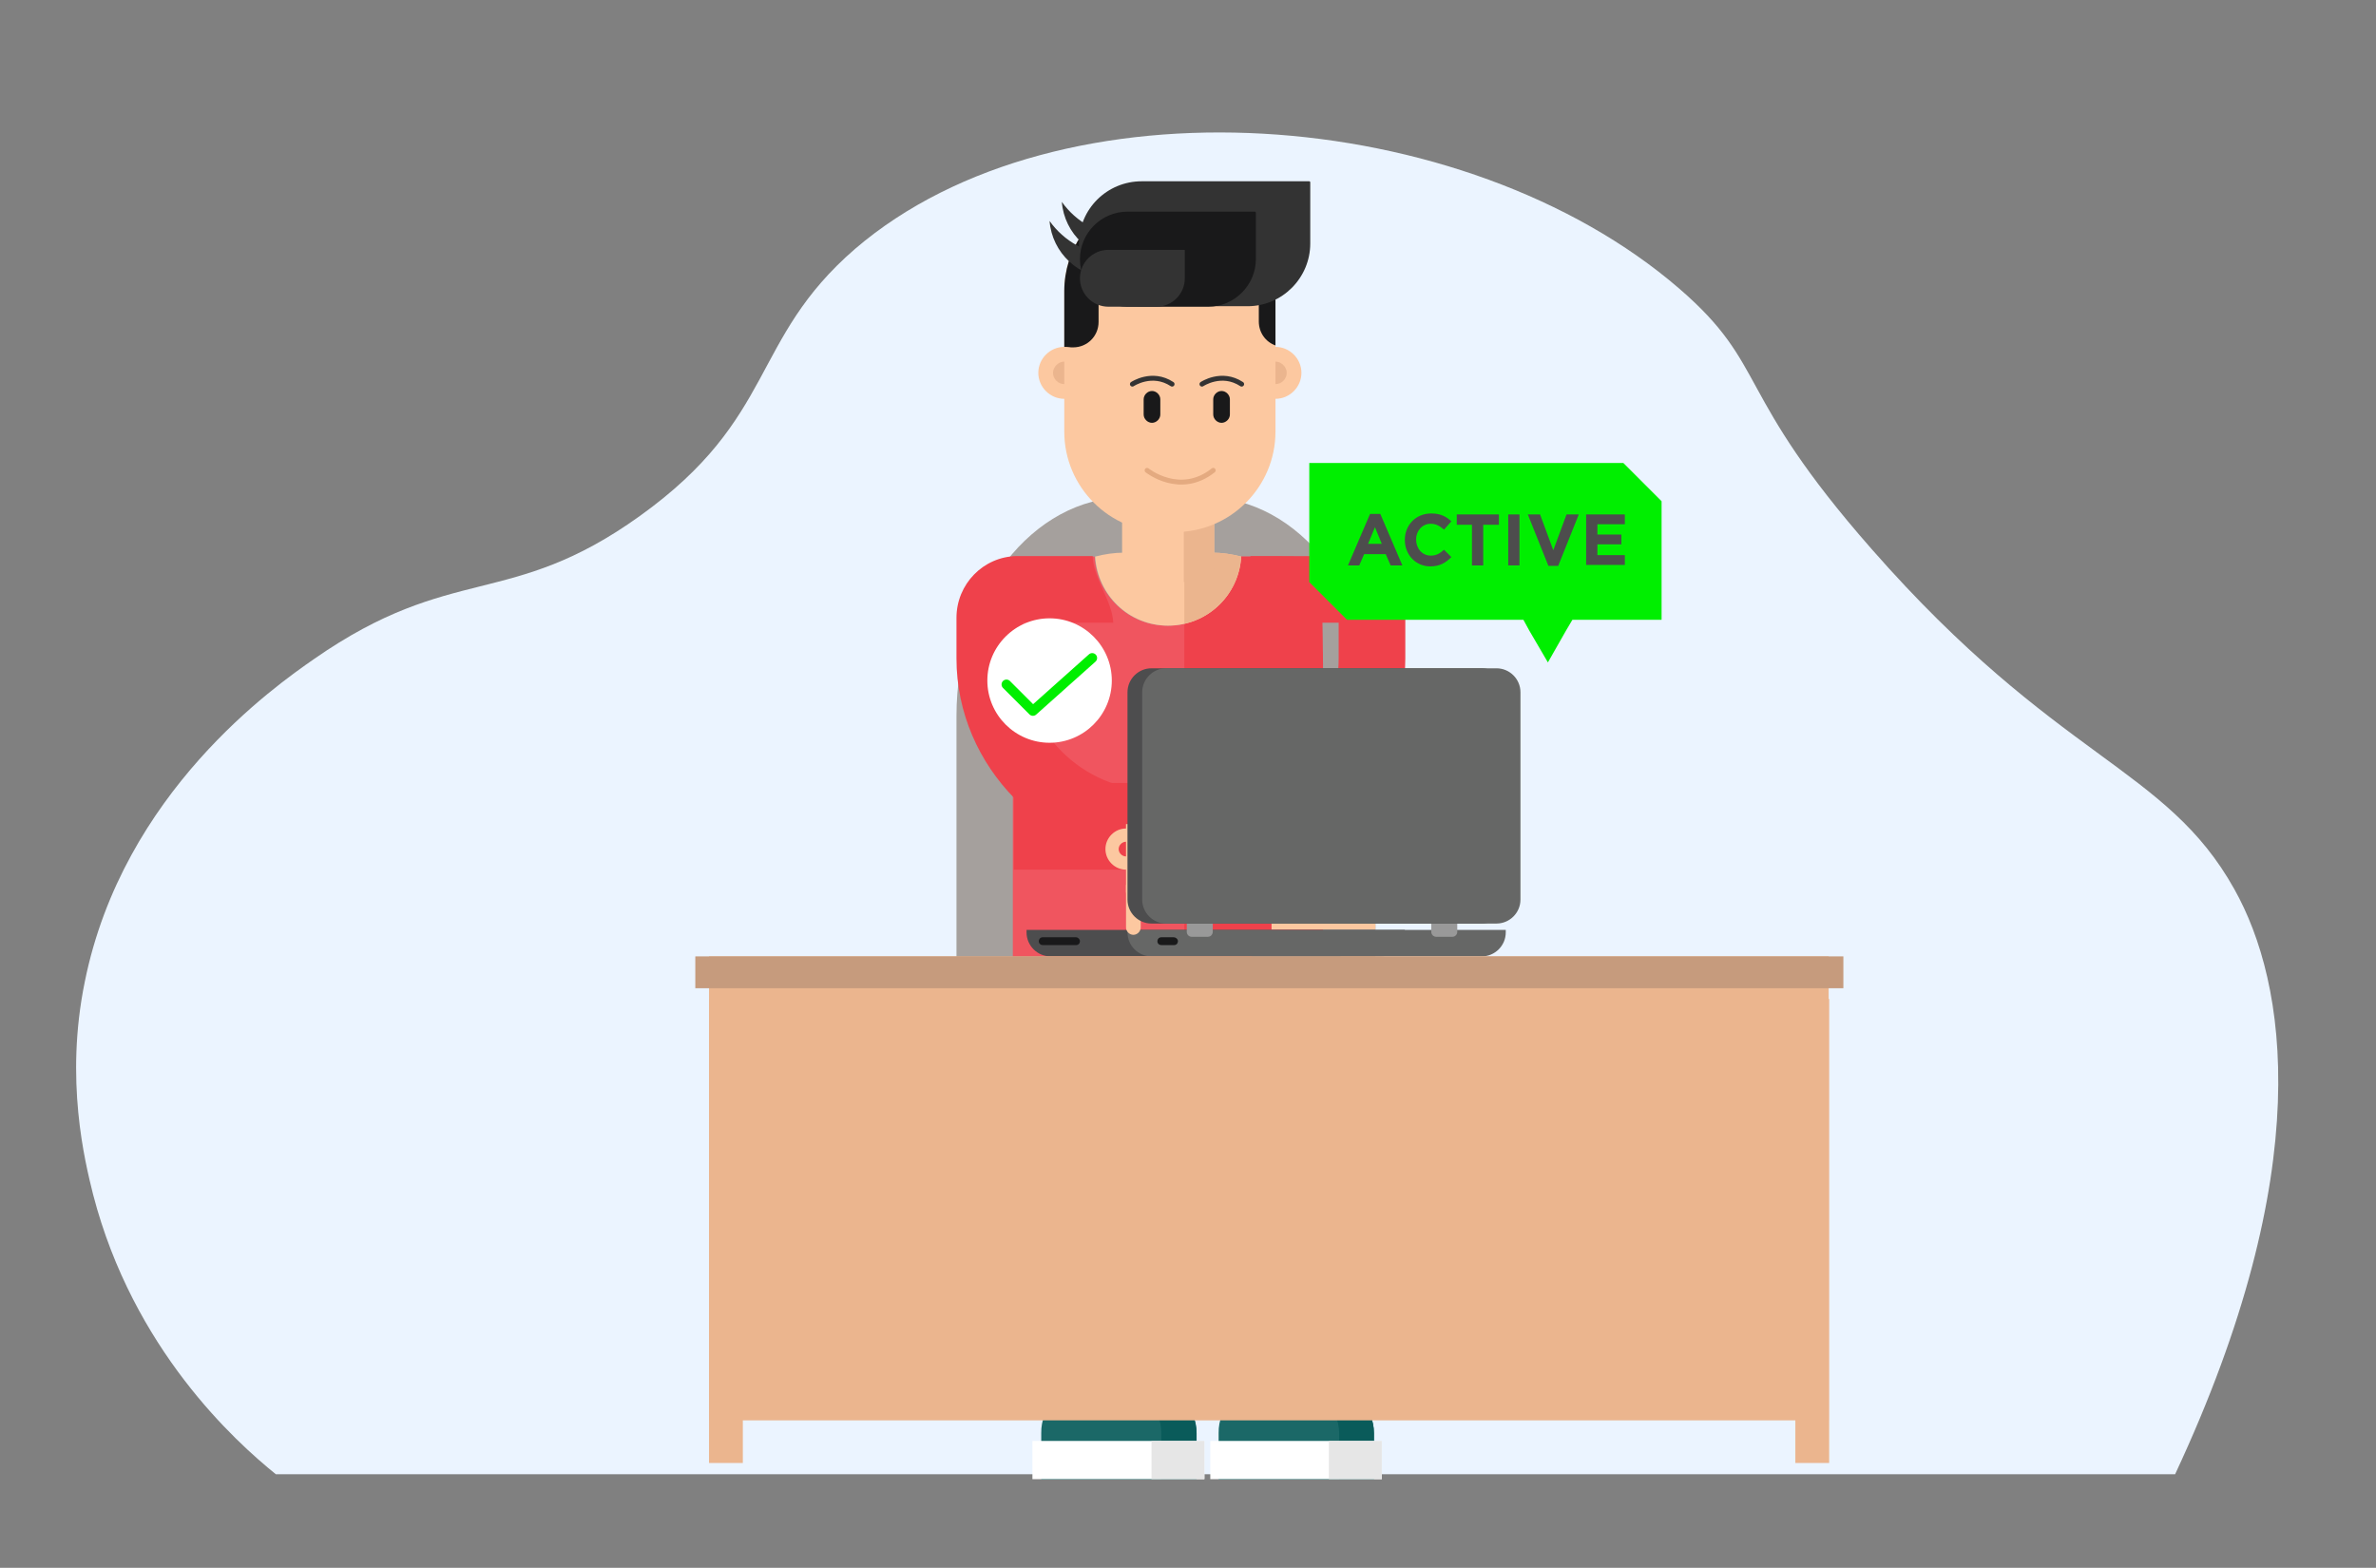 <?xml version="1.0" encoding="utf-8"?>
<!-- Generator: Adobe Illustrator 22.1.0, SVG Export Plug-In . SVG Version: 6.00 Build 0)  -->
<svg version="1.1" id="Layer_1" xmlns="http://www.w3.org/2000/svg" xmlns:xlink="http://www.w3.org/1999/xlink" x="0px" y="0px"
	 viewBox="0 0 484.9 320" style="enable-background:new 0 0 484.9 320;" xml:space="preserve">
<rect x="0" y="0" width="484.9" height="320" fill="#808080" stroke="none"/>
<style type="text/css">
	.st0{fill:#EBF4FF;}
	.st1{fill-rule:evenodd;clip-rule:evenodd;fill:url(#SVGID_1_);}
	.st2{fill-rule:evenodd;clip-rule:evenodd;fill:#FFFFFF;}
	.st3{fill:#FFFFFF;}
	.st4{opacity:0.9;fill-rule:evenodd;clip-rule:evenodd;fill:url(#SVGID_2_);}
	.st5{fill-rule:evenodd;clip-rule:evenodd;fill:#0098FF;}
	.st6{fill-rule:evenodd;clip-rule:evenodd;fill:#67778C;}
	.st7{fill-rule:evenodd;clip-rule:evenodd;fill:#FF6C62;}
	.st8{fill:#332F30;}
	.st9{fill:#476F71;}
	.st10{fill:#C6C6C6;}
	.st11{fill:#EDEDED;}
	.st12{fill:#F5F5F5;}
	.st13{fill:#D4E0E0;}
	.st14{fill:#BFBFBF;}
	.st15{fill:#17BCAE;}
	.st16{fill:#E5E5E5;}
	.st17{fill:#018E81;}
	.st18{fill:#59D1B8;}
	.st19{fill:#C37A2B;}
	.st20{fill:#232927;}
	.st21{fill:#DC9035;}
	.st22{fill:#A9DBED;}
	.st23{fill:#F7F7F7;}
	.st24{fill:#BBE6F9;}
	.st25{fill:#0769A0;}
	.st26{fill:#185062;}
	.st27{fill:#FE6C62;}
	.st28{clip-path:url(#SVGID_4_);}
	.st29{fill:#FBFCFE;}
	.st30{fill-rule:evenodd;clip-rule:evenodd;fill:#A5A09D;}
	.st31{fill-rule:evenodd;clip-rule:evenodd;fill:#1B6867;}
	.st32{fill-rule:evenodd;clip-rule:evenodd;fill:#F0555F;}
	.st33{fill-rule:evenodd;clip-rule:evenodd;fill:#1C679E;}
	.st34{fill-rule:evenodd;clip-rule:evenodd;fill:#EF414B;}
	.st35{fill-rule:evenodd;clip-rule:evenodd;fill:#FCC8A0;}
	.st36{fill-rule:evenodd;clip-rule:evenodd;fill:#EBB58E;}
	.st37{fill-rule:evenodd;clip-rule:evenodd;fill:#19191A;}
	.st38{fill-rule:evenodd;clip-rule:evenodd;fill:#333333;}
	.st39{fill-rule:evenodd;clip-rule:evenodd;fill:#196195;}
	.st40{fill-rule:evenodd;clip-rule:evenodd;fill:#0A5B5A;}
	.st41{fill-rule:evenodd;clip-rule:evenodd;fill:#3A88C4;}
	.st42{fill-rule:evenodd;clip-rule:evenodd;fill:#2F7AB5;}
	.st43{fill-rule:evenodd;clip-rule:evenodd;fill:#E6E6E6;}
	.st44{fill-rule:evenodd;clip-rule:evenodd;fill:#4D4D4E;}
	.st45{fill-rule:evenodd;clip-rule:evenodd;fill:#666766;}
	.st46{fill-rule:evenodd;clip-rule:evenodd;fill:#999999;}
	
		.st47{fill-rule:evenodd;clip-rule:evenodd;fill:none;stroke:#E4AA80;stroke-linecap:round;stroke-linejoin:round;stroke-miterlimit:10;}
	
		.st48{fill-rule:evenodd;clip-rule:evenodd;fill:none;stroke:#333333;stroke-linecap:round;stroke-linejoin:round;stroke-miterlimit:10;}
	.st49{fill-rule:evenodd;clip-rule:evenodd;fill:#C69B7D;}
	.st50{fill-rule:evenodd;clip-rule:evenodd;fill:#00EF00;}
	.st51{fill:#4D4D4D;}
	.st52{fill:none;stroke:#00EF00;stroke-width:2;stroke-linecap:round;stroke-linejoin:round;stroke-miterlimit:10;}
	.st53{fill:#0098FF;}
	.st54{fill-rule:evenodd;clip-rule:evenodd;fill:#AFAEAE;}
	.st55{fill-rule:evenodd;clip-rule:evenodd;fill:#597DA1;}
	.st56{fill:#FFDB7A;}
	.st57{fill-rule:evenodd;clip-rule:evenodd;fill:#8FE2E2;}
	.st58{fill-rule:evenodd;clip-rule:evenodd;fill:#02A502;}
	.st59{fill:#597DA1;}
	.st60{fill:#DD2434;}
</style>
<path class="st0" d="M56.3,300.9h387.6c29.1-62.3,22.8-100.3,12.1-119.4c-14-25.1-36.1-26.2-74-69.4c-28.3-32.2-21-37.4-39.3-53.2
	c-43.8-37.8-126.6-43.8-168.2-8.1c-21.5,18.6-15.9,34.4-43.9,54.5c-26.6,19.1-38.2,9.5-66.5,29.2c-7.9,5.5-39,27.2-46.8,65.9
	c-4.1,20,0,36.6,1.7,43.4C27.2,275.4,48,294.2,56.3,300.9z"/>
<g>
	<path class="st30" d="M246,218.2h-16.1c-19.1,0-34.7,7-34.7-17.6v-54.5c0-24.6,15.5-44.6,34.7-44.6H246c19.1,0,34.7,20,34.7,44.6
		v54.5C280.7,225.2,265.2,218.2,246,218.2z"/>
	<path class="st2" d="M239.7,246.9L239.7,246.9c5,0,9.1,4.1,9.1,9.1v25.3c0,5-4.1,9.1-9.1,9.1h0c-5,0-9.1-4.1-9.1-9.1V256
		C230.5,251,234.6,246.9,239.7,246.9L239.7,246.9z"/>
	<path class="st31" d="M234.9,246.9L234.9,246.9c5,0,9.1,4.1,9.1,9.1v25.3c0,5-4.1,9.1-9.1,9.1h0c-5,0-9.1-4.1-9.1-9.1V256
		C225.7,251,229.8,246.9,234.9,246.9L234.9,246.9z"/>
	<path class="st32" d="M241.4,274.9h-19.1c-0.4,0-0.7-0.3-0.7-0.7v-4.2c0-0.4,0.3-0.7,0.7-0.7h19.1c0.4,0,0.7,0.3,0.7,0.7v4.2
		C242.1,274.6,241.8,274.9,241.4,274.9L241.4,274.9z"/>
	<path class="st33" d="M219.3,201.7h45.1v26.4h-31.9c-7.3,0-13.2-5.9-13.2-13.2V201.7L219.3,201.7z"/>
	<path class="st32" d="M265.8,129.9c-1.7-5.4-3.5-10.7-4.1-16.3h-8.5l0,0c-0.4,7.8-6.9,14.1-14.9,14.1c-8,0-14.4-6.2-14.9-14.1
		h-16.8c0.1,4.5,0.2,9,0.4,13.6h1.3c-0.5,1.2-0.8,2.4-1.1,3.7c0.2,4.6,0.5,9.2,0.7,13.8c0.1,1.4-0.4,2.4-1.2,3.1v67.2H270v-79.5
		c0-0.8,0-1.6-0.1-2.4C268.1,132.9,266.5,131.9,265.8,129.9z"/>
	<path class="st34" d="M266.2,123.2c-1.5-5-1.8-3.8-2.2-9c0-0.2,0-0.4,0-0.6h-10.7l0,0c-0.4,6.8-5.2,12.3-11.6,13.7v87.6H270v-79.5
		c0-1-0.1-10.3-0.2-11.2C268.5,123.8,266.7,124.9,266.2,123.2z"/>
	<polygon class="st35" points="229,118.8 247.8,118.8 247.8,102 229,102 229,118.8 	"/>
	<path class="st35" d="M229.4,112.8h18c2,0,4,0.3,5.9,0.8c-0.4,7.8-6.9,14.1-14.9,14.1c-8,0-14.4-6.2-14.9-14.1
		C225.4,113.1,227.4,112.8,229.4,112.8L229.4,112.8z"/>
	<path class="st36" d="M241.6,112.8h5.8c2,0,4,0.3,5.9,0.8c-0.4,6.8-5.2,12.3-11.6,13.7V112.8L241.6,112.8z"/>
	<path class="st36" d="M241.6,102h6.2v13.7c0,1.7-1.4,3.1-3.1,3.1h-3.1V102L241.6,102z"/>
	<polygon class="st2" points="254.3,283.3 273.2,283.3 273.2,262.3 254.3,262.3 254.3,283.3 	"/>
	<path class="st35" d="M237.7,38.9h2.1c11.3,0,20.5,9.2,20.5,20.5v28.7c0,11.3-9.2,20.5-20.5,20.5h-2.1c-11.3,0-20.5-9.2-20.5-20.5
		V59.4C217.2,48.1,226.5,38.9,237.7,38.9L237.7,38.9z"/>
	<path class="st37" d="M256.9,48.1c2.1,3.2,3.4,7.1,3.4,11.3v11.1c-2-0.7-3.4-2.6-3.4-4.9V48.1L256.9,48.1z"/>
	<path class="st37" d="M217.2,70.8V59.4c0-4.2,1.3-8.2,3.5-11.4h3.5v17.7c0,2.9-2.3,5.2-5.2,5.2H217.2L217.2,70.8z"/>
	<path class="st38" d="M233,37h34.2c0.1,0,0.2,0.1,0.2,0.2v12.5c0,7-5.7,12.8-12.8,12.8H233c-7,0-12.8-5.7-12.8-12.8v0
		C220.2,42.7,225.9,37,233,37L233,37z"/>
	<path class="st35" d="M217.2,81.4c2.9,0,5.3-2.4,5.3-5.3c0-2.9-2.4-5.3-5.3-5.3c-2.9,0-5.3,2.4-5.3,5.3
		C211.9,79,214.3,81.4,217.2,81.4L217.2,81.4z"/>
	<path class="st36" d="M217.2,78.4c-1.3,0-2.3-1.1-2.3-2.3s1.1-2.3,2.3-2.3V78.4L217.2,78.4z"/>
	<path class="st35" d="M260.3,81.4c2.9,0,5.3-2.4,5.3-5.3c0-2.9-2.4-5.3-5.3-5.3c-2.9,0-5.3,2.4-5.3,5.3
		C255,79,257.4,81.4,260.3,81.4L260.3,81.4z"/>
	<path class="st36" d="M260.3,78.4c1.3,0,2.3-1.1,2.3-2.3s-1.1-2.3-2.3-2.3V78.4L260.3,78.4z"/>
	<path class="st33" d="M264.5,191.8L264.5,191.8c7.5,0,13.6,6.1,13.6,13.6v59h-27.1v-59C250.9,197.9,257,191.8,264.5,191.8
		L264.5,191.8z"/>
	<path class="st39" d="M264.5,191.8L264.5,191.8c7.5,0,13.6,6.1,13.6,13.6v59h-5.9v-59c0-6.4-4.6-11.9-10.6-13.2l0,0l0,0l0,0l0.1,0
		l0,0l0,0l0,0l0,0l0,0l0,0l0,0l0,0l0,0l0,0l0,0l0,0l0,0l0,0l0.1,0l0,0l0,0l0,0l0,0l0,0l0,0l0,0l0,0l0,0l0,0l0,0l0,0l0,0l0,0l0,0l0,0
		l0,0l0,0l0,0l0,0l0,0l0.1,0l0,0l0,0l0,0l0.2,0l0,0l0,0l0,0l0,0l0.1,0l0,0l0,0l0,0l0,0h0l0,0L264.5,191.8L264.5,191.8z"/>
	<path class="st31" d="M262.2,268.1h4.6c2.4,0,4.4,2,4.4,4.4V283h-13.4v-10.5C257.8,270.1,259.8,268.1,262.2,268.1L262.2,268.1z"/>
	<path class="st40" d="M250.9,273.2h3.5c1.9,0,3.5,1.6,3.5,3.5v13.1h-7.1V273.2L250.9,273.2z"/>
	<path class="st40" d="M278,273.2h-3.5c-1.9,0-3.5,1.6-3.5,3.5v13.1h7.1V273.2L278,273.2z"/>
	<path class="st31" d="M258.1,283h12.8c5.2,0,9.5,4.3,9.5,9.5v9.5h-31.7v-9.5C248.6,287.2,252.9,283,258.1,283L258.1,283z"/>
	<path class="st40" d="M263.8,283h7.1c5.2,0,9.5,4.3,9.5,9.5v9.5h-7.1v-9.5C273.2,287.2,269,283,263.8,283L263.8,283z"/>
	<polygon class="st2" points="247,301.9 282,301.9 282,294.1 247,294.1 247,301.9 	"/>
	<polygon class="st41" points="248.5,266.5 280.2,266.5 280.2,257.3 248.5,257.3 248.5,266.5 	"/>
	<polygon class="st42" points="271.5,266.5 280.2,266.5 280.2,257.3 271.5,257.3 271.5,266.5 	"/>
	<path class="st33" d="M250.6,260.9h0.8v1.8h-0.8V260.9L250.6,260.9z M250.6,263.6h0.8v1.8h-0.8V263.6L250.6,263.6L250.6,263.6z
		 M250.6,258.1h0.8v1.8h-0.8V258.1L250.6,258.1L250.6,258.1z"/>
	<polygon class="st43" points="271.2,301.9 282,301.9 282,294.1 271.2,294.1 271.2,301.9 	"/>
	<path class="st31" d="M221.9,283h12.8c5.2,0,9.5,4.3,9.5,9.5v9.5h-31.7v-9.5C212.4,287.2,216.7,283,221.9,283L221.9,283z"/>
	<path class="st40" d="M227.6,283h7.1c5.2,0,9.5,4.3,9.5,9.5v9.5H237v-9.5C237,287.2,232.8,283,227.6,283L227.6,283z"/>
	<polygon class="st2" points="210.7,301.9 245.8,301.9 245.8,294.1 210.7,294.1 210.7,301.9 	"/>
	<polygon class="st43" points="235,301.9 245.8,301.9 245.8,294.1 235,294.1 235,301.9 	"/>
	<polygon class="st34" points="206.9,177.5 270,177.5 270,159.8 206.9,159.8 206.9,177.5 	"/>
	<path class="st44" d="M286.7,189.8v0.5c0,2.7-2.2,4.9-4.9,4.9h-67.4c-2.7,0-4.9-2.2-4.9-4.9v-0.5H286.7L286.7,189.8z"/>
	<path class="st45" d="M307.3,189.8v0.5c0,2.7-2.2,4.9-4.9,4.9H235c-2.7,0-4.9-2.2-4.9-4.9v-0.5H307.3L307.3,189.8z"/>
	<path class="st35" d="M280.7,175.1h-13.9c-4,0-7.3,3.3-7.3,7.3v7.3h21.2V175.1L280.7,175.1z"/>
	<path class="st46" d="M243.2,186.3h3.3c0.5,0,1,0.4,1,1v2.9c0,0.5-0.4,1-1,1h-3.3c-0.5,0-1-0.4-1-1v-2.9
		C242.2,186.7,242.7,186.3,243.2,186.3L243.2,186.3z"/>
	<path class="st46" d="M293.1,186.3h3.3c0.5,0,1,0.4,1,1v2.9c0,0.5-0.4,1-1,1h-3.3c-0.5,0-1-0.4-1-1v-2.9
		C292.1,186.7,292.5,186.3,293.1,186.3L293.1,186.3z"/>
	<path class="st37" d="M219.6,191.3h-6.8c-0.5,0-0.8,0.4-0.8,0.8v0c0,0.5,0.4,0.8,0.8,0.8h6.8c0.5,0,0.8-0.4,0.8-0.8v0
		C220.4,191.7,220,191.3,219.6,191.3L219.6,191.3z"/>
	<path class="st37" d="M239.5,191.3H237c-0.5,0-0.8,0.4-0.8,0.8v0c0,0.5,0.4,0.8,0.8,0.8h2.6c0.5,0,0.8-0.4,0.8-0.8v0
		C240.4,191.7,240,191.3,239.5,191.3L239.5,191.3z"/>
	<path class="st38" d="M259.2,51.2c-2.3,3.4-6.2,5.6-10.6,5.6h-21.7c-6.7,0-12.2-5.2-12.7-11.7c2.9,4.1,7.7,6.9,13,6.9h26.9
		C256,52,257.6,51.7,259.2,51.2L259.2,51.2z"/>
	<path class="st38" d="M261.7,47.3c-2.3,3.4-6.2,5.6-10.6,5.6h-21.7c-6.7,0-12.2-5.2-12.7-11.7c2.9,4.1,7.7,6.9,13,6.9h26.9
		C258.4,48.1,260.1,47.9,261.7,47.3L261.7,47.3z"/>
	<path class="st37" d="M230.1,43.2h26c0.1,0,0.2,0.1,0.2,0.2v9.5c0,5.3-4.4,9.7-9.7,9.7h-16.5c-5.3,0-9.7-4.4-9.7-9.7v0
		C220.4,47.6,224.7,43.2,230.1,43.2L230.1,43.2z"/>
	<path class="st38" d="M226.2,51h15.5c0.1,0,0.1,0,0.1,0.1v5.7c0,3.2-2.6,5.8-5.8,5.8h-9.8c-3.2,0-5.8-2.6-5.8-5.8v0
		C220.4,53.6,223,51,226.2,51L226.2,51z"/>
	<polygon class="st34" points="206.9,214.9 250.9,214.9 250.9,208.3 206.9,208.3 206.9,214.9 	"/>
	<path class="st37" d="M235.1,79.8L235.1,79.8c0.9,0,1.7,0.8,1.7,1.7v3.1c0,0.9-0.8,1.7-1.7,1.7l0,0c-0.9,0-1.7-0.8-1.7-1.7v-3.1
		C233.4,80.6,234.2,79.8,235.1,79.8L235.1,79.8z"/>
	<path class="st37" d="M249.3,79.8L249.3,79.8c0.9,0,1.7,0.8,1.7,1.7v3.1c0,0.9-0.8,1.7-1.7,1.7l0,0c-0.9,0-1.7-0.8-1.7-1.7v-3.1
		C247.6,80.6,248.4,79.8,249.3,79.8L249.3,79.8z"/>
	<path class="st32" d="M274.1,282.1H255c-0.4,0-0.7-0.3-0.7-0.7v-4.2c0-0.4,0.3-0.7,0.7-0.7h19.1c0.4,0,0.7,0.3,0.7,0.7v4.2
		C274.7,281.8,274.4,282.1,274.1,282.1L274.1,282.1z"/>
	<path class="st47" d="M234.1,96c0,0,6.7,5.4,13.5,0"/>
	<path class="st48" d="M245.3,78.4c0,0,4-2.7,8.1,0"/>
	<path class="st48" d="M231.1,78.4c0,0,4-2.7,8.1,0"/>
	<path class="st34" d="M246.3,161.3c7.4,0,14.1-3,19-7.9c4.9-4.9,7.9-11.6,7.9-19v-7.3h-18.4c0.2-4.5,0.4-9,0.4-13.6h19.2
		c0,0,0.1,0,0.1,0c6.8,0.1,12.3,5.7,12.3,12.6v8.3c0,11.1-4.6,21.2-11.9,28.6c-7.3,7.3-17.4,11.9-28.6,11.9h-14.2v-13.6H246.3z"/>
	<path class="st34" d="M235.7,161.3c-7.4,0-14.1-3-19-7.9c-4.9-4.9-7.9-11.6-7.9-19v-7.3h18.4c-0.2-4.5-4.1-9-4.2-13.6l-15.4,0
		c0,0-0.1,0-0.1,0c-6.8,0.1-12.3,5.7-12.3,12.6v8.3c0,11.1,4.6,21.2,11.9,28.6c7.3,7.3,17.4,11.9,28.6,11.9h14.2v-13.6H235.7z"/>
	<path class="st35" d="M229.8,168.2h12.6v7.7c0,3.5-2.8,6.3-6.3,6.3h-6.3V168.2L229.8,168.2z"/>
	<path class="st35" d="M229.8,180.6h3v8.7c0,0.8-0.7,1.5-1.5,1.5h0c-0.8,0-1.5-0.7-1.5-1.5V180.6L229.8,180.6z"/>
	<path class="st35" d="M229.8,171.8c-0.8,0-1.5,0.7-1.5,1.5c0,0.8,0.7,1.5,1.5,1.5c0.8,0,1.5-0.7,1.5-1.5
		C231.3,172.5,230.6,171.8,229.8,171.8L229.8,171.8z M229.8,169.1L229.8,169.1c2.3,0,4.2,1.9,4.2,4.2c0,2.3-1.9,4.2-4.2,4.2
		c-2.3,0-4.2-1.9-4.2-4.2C225.6,171,227.5,169.1,229.8,169.1L229.8,169.1z"/>
	<path class="st44" d="M235,136.4h67.4c2.7,0,4.9,2.2,4.9,4.9v42.3c0,2.7-2.2,4.9-4.9,4.9H235c-2.7,0-4.9-2.2-4.9-4.9v-42.3
		C230.1,138.6,232.3,136.4,235,136.4L235,136.4z"/>
	<path class="st45" d="M238,136.4h67.4c2.7,0,4.9,2.2,4.9,4.9v42.3c0,2.7-2.2,4.9-4.9,4.9H238c-2.7,0-4.9-2.2-4.9-4.9v-42.3
		C233.1,138.6,235.3,136.4,238,136.4L238,136.4z"/>
	<rect x="144.7" y="195.2" class="st36" width="228.5" height="94.7"/>
	<rect x="144.7" y="203.9" class="st36" width="6.9" height="94.7"/>
	<rect x="366.4" y="203.9" class="st36" width="6.9" height="94.7"/>
	<rect x="141.9" y="195.2" class="st49" width="234.3" height="6.5"/>
	<polygon class="st50" points="331.3,94.5 267.2,94.5 267.2,118.8 274.9,126.5 310.9,126.5 312.1,128.7 315.9,135.2 319.6,128.7 
		320.9,126.5 339.1,126.5 339.1,102.3 331.3,94.5 	"/>
	<g>
		<path class="st51" d="M279.6,104.9h2.1l4.5,10.5h-2.4l-1-2.3h-4.4l-1,2.3h-2.3L279.6,104.9z M282,111l-1.4-3.4l-1.4,3.4H282z"/>
		<path class="st51" d="M286.7,110.2L286.7,110.2c0-3,2.2-5.4,5.4-5.4c2,0,3.1,0.7,4.1,1.6l-1.5,1.7c-0.8-0.7-1.6-1.2-2.7-1.2
			c-1.8,0-3,1.5-3,3.2v0c0,1.8,1.2,3.3,3,3.3c1.2,0,1.9-0.5,2.7-1.2l1.5,1.5c-1.1,1.1-2.3,1.9-4.3,1.9
			C288.9,115.6,286.7,113.2,286.7,110.2z"/>
		<path class="st51" d="M300.5,107.1h-3.2V105h8.6v2.1h-3.2v8.3h-2.3V107.1z"/>
		<path class="st51" d="M307.8,105h2.3v10.4h-2.3V105z"/>
		<path class="st51" d="M311.8,105h2.5l2.7,7.3l2.7-7.3h2.5l-4.2,10.5h-2L311.8,105z"/>
		<path class="st51" d="M323.8,105h7.8v2h-5.6v2.1h4.9v2h-4.9v2.2h5.6v2h-7.9V105z"/>
	</g>
	<path class="st2" d="M214.2,151.6c7,0,12.7-5.7,12.7-12.7c0-7-5.7-12.7-12.7-12.7c-7,0-12.7,5.7-12.7,12.7
		C201.5,145.9,207.2,151.6,214.2,151.6L214.2,151.6z"/>
	<polyline class="st52" points="205.4,139.7 210.8,145.1 222.9,134.3 	"/>
</g>
</svg>
